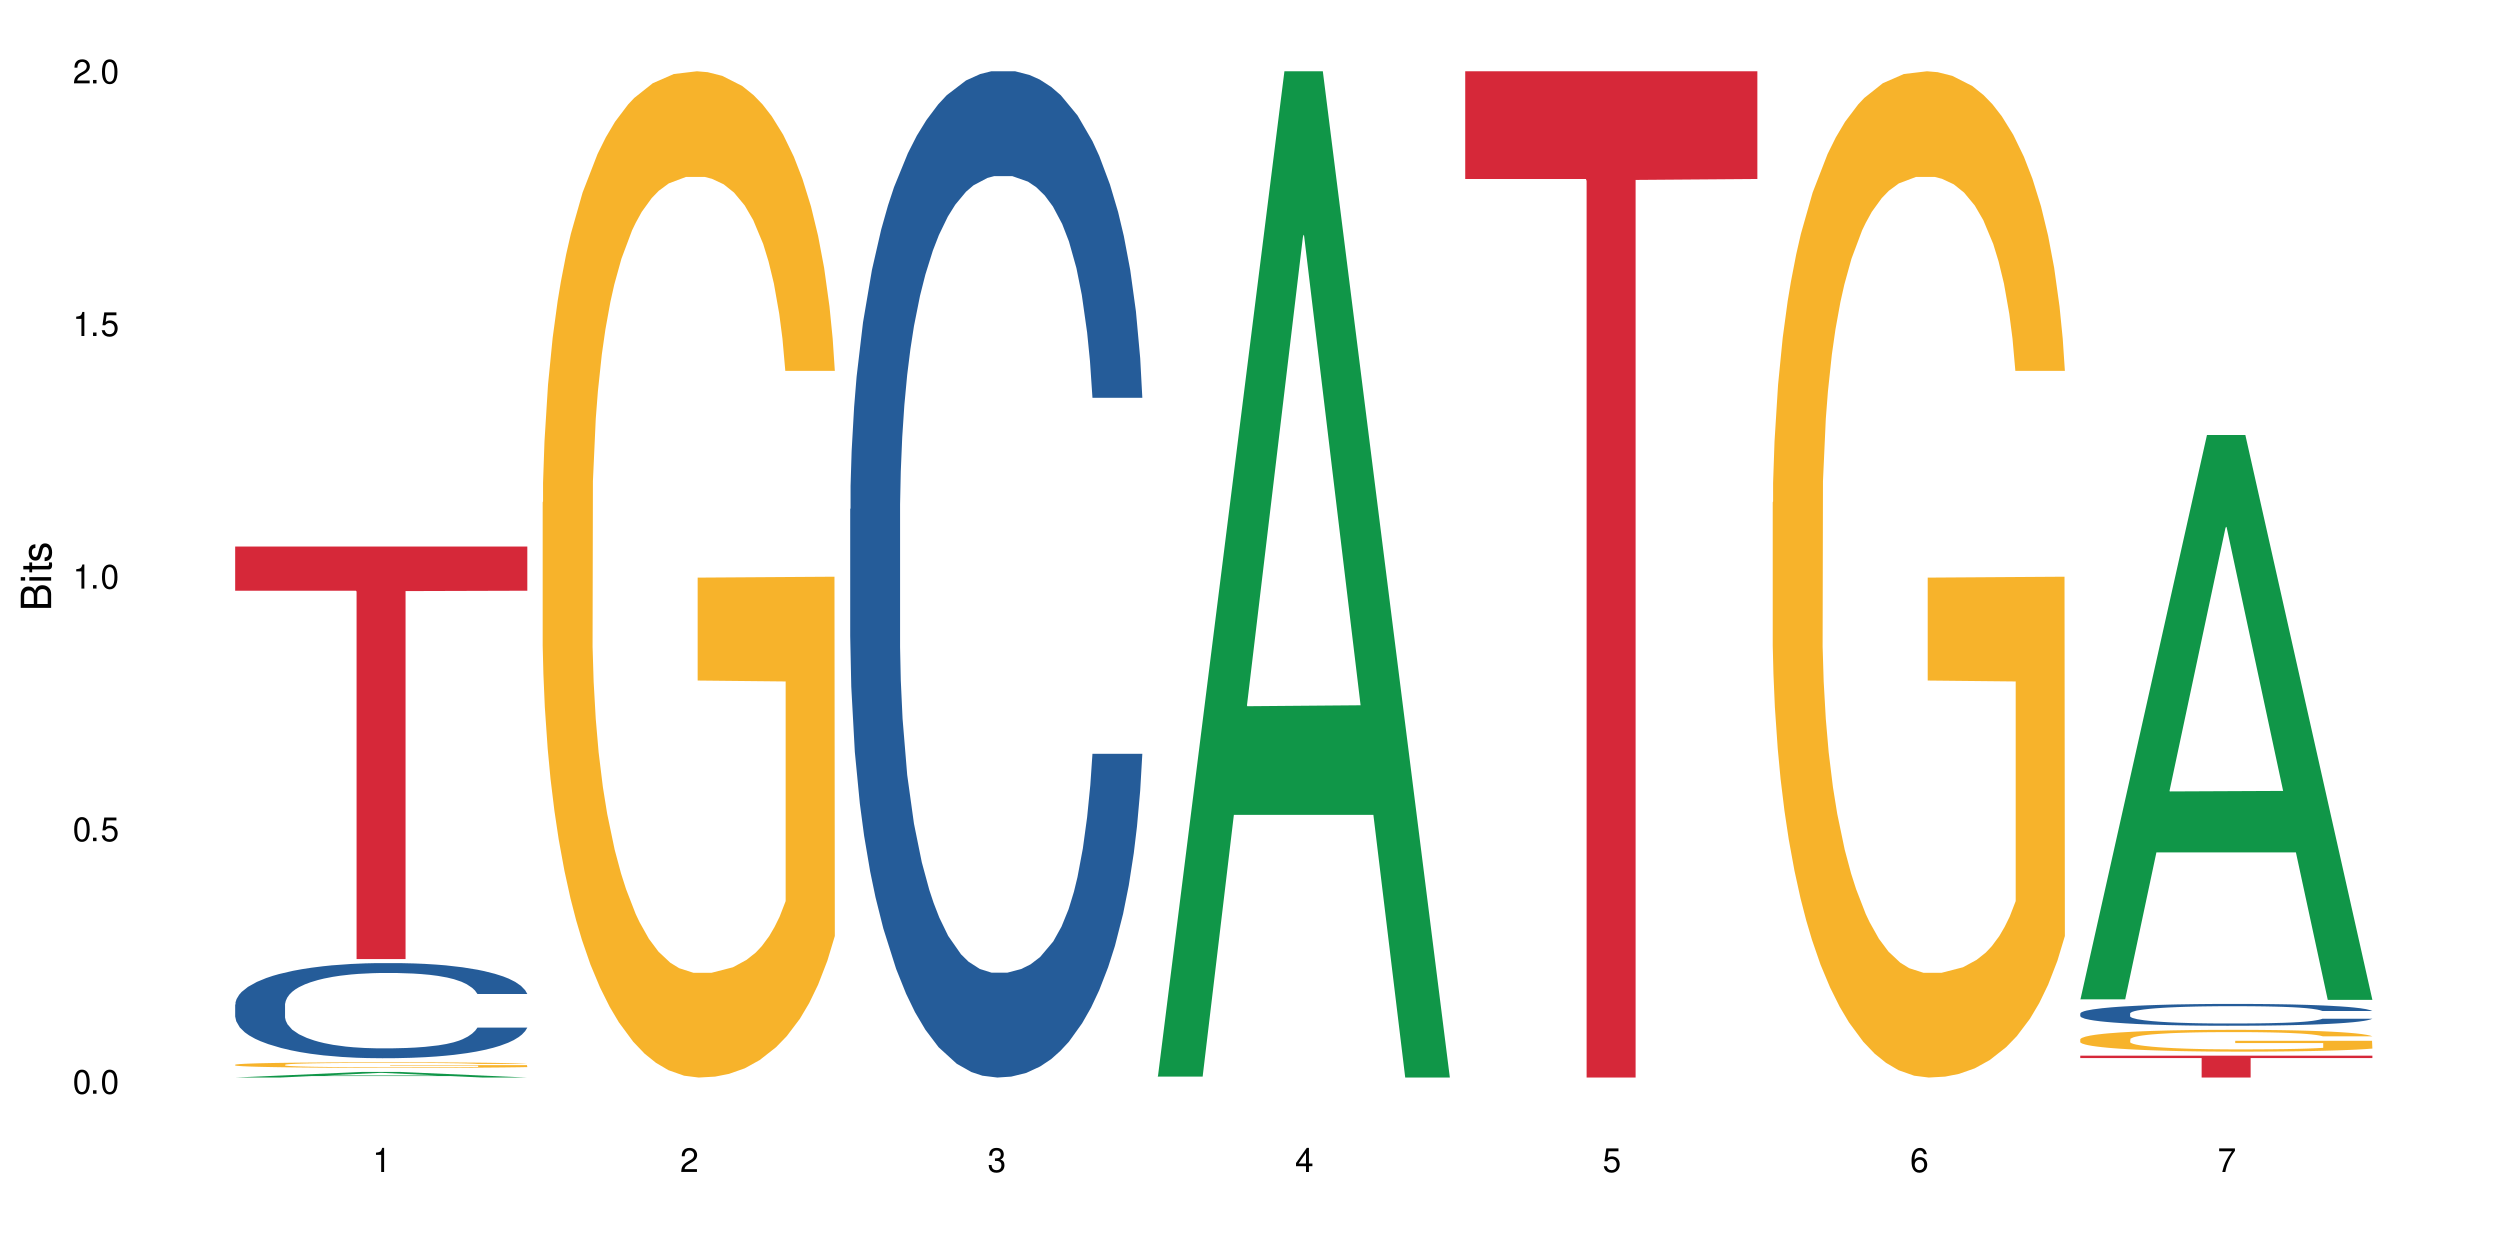 <?xml version="1.0" encoding="UTF-8"?>
<svg xmlns="http://www.w3.org/2000/svg" xmlns:xlink="http://www.w3.org/1999/xlink" width="720" height="360" viewBox="0 0 720 360">
<defs>
<g>
<g id="glyph-0-0">
</g>
<g id="glyph-0-1">
<path d="M 2.641 -6.938 C 2 -6.938 1.422 -6.656 1.078 -6.172 C 0.641 -5.562 0.406 -4.641 0.406 -3.359 C 0.406 -1.016 1.188 0.219 2.641 0.219 C 4.078 0.219 4.859 -1.016 4.859 -3.297 C 4.859 -4.641 4.656 -5.547 4.203 -6.172 C 3.844 -6.656 3.281 -6.938 2.641 -6.938 Z M 2.641 -6.188 C 3.547 -6.188 4 -5.25 4 -3.375 C 4 -1.406 3.562 -0.484 2.625 -0.484 C 1.734 -0.484 1.281 -1.438 1.281 -3.344 C 1.281 -5.25 1.734 -6.188 2.641 -6.188 Z M 2.641 -6.188 "/>
</g>
<g id="glyph-0-2">
<path d="M 1.828 -1 L 0.828 -1 L 0.828 0 L 1.828 0 Z M 1.828 -1 "/>
</g>
<g id="glyph-0-3">
<path d="M 4.562 -6.797 L 1.062 -6.797 L 0.547 -3.094 L 1.328 -3.094 C 1.719 -3.562 2.047 -3.734 2.578 -3.734 C 3.484 -3.734 4.062 -3.109 4.062 -2.094 C 4.062 -1.125 3.484 -0.531 2.578 -0.531 C 1.828 -0.531 1.375 -0.906 1.188 -1.672 L 0.328 -1.672 C 0.453 -1.109 0.547 -0.844 0.75 -0.594 C 1.125 -0.078 1.828 0.219 2.594 0.219 C 3.969 0.219 4.922 -0.781 4.922 -2.219 C 4.922 -3.562 4.031 -4.484 2.719 -4.484 C 2.25 -4.484 1.859 -4.359 1.469 -4.062 L 1.734 -5.969 L 4.562 -5.969 Z M 4.562 -6.797 "/>
</g>
<g id="glyph-0-4">
<path d="M 2.484 -4.938 L 2.484 0 L 3.328 0 L 3.328 -6.938 L 2.766 -6.938 C 2.469 -5.875 2.281 -5.734 0.984 -5.562 L 0.984 -4.938 Z M 2.484 -4.938 "/>
</g>
<g id="glyph-0-5">
<path d="M 4.859 -0.828 L 1.281 -0.828 C 1.359 -1.406 1.672 -1.781 2.5 -2.281 L 3.469 -2.828 C 4.406 -3.344 4.906 -4.062 4.906 -4.906 C 4.906 -5.484 4.672 -6.031 4.266 -6.406 C 3.859 -6.766 3.375 -6.938 2.719 -6.938 C 1.859 -6.938 1.219 -6.625 0.844 -6.031 C 0.609 -5.672 0.5 -5.234 0.484 -4.531 L 1.328 -4.531 C 1.359 -5.016 1.406 -5.281 1.531 -5.516 C 1.75 -5.938 2.188 -6.203 2.703 -6.203 C 3.469 -6.203 4.031 -5.641 4.031 -4.891 C 4.031 -4.344 3.719 -3.859 3.125 -3.516 L 2.234 -3 C 0.812 -2.172 0.406 -1.531 0.328 -0.016 L 4.859 -0.016 Z M 4.859 -0.828 "/>
</g>
<g id="glyph-0-6">
<path d="M 2.125 -3.188 L 2.578 -3.188 C 3.5 -3.188 3.984 -2.766 3.984 -1.922 C 3.984 -1.062 3.469 -0.531 2.594 -0.531 C 1.656 -0.531 1.203 -1 1.156 -2.016 L 0.312 -2.016 C 0.344 -1.453 0.438 -1.094 0.609 -0.781 C 0.953 -0.109 1.625 0.219 2.547 0.219 C 3.953 0.219 4.859 -0.625 4.859 -1.938 C 4.859 -2.828 4.516 -3.297 3.703 -3.594 C 4.344 -3.844 4.656 -4.328 4.656 -5.031 C 4.656 -6.219 3.875 -6.938 2.578 -6.938 C 1.203 -6.938 0.484 -6.172 0.453 -4.703 L 1.297 -4.703 C 1.312 -5.125 1.344 -5.359 1.453 -5.578 C 1.641 -5.969 2.062 -6.203 2.594 -6.203 C 3.344 -6.203 3.797 -5.75 3.797 -5 C 3.797 -4.516 3.609 -4.219 3.25 -4.047 C 3.016 -3.953 2.703 -3.922 2.125 -3.906 Z M 2.125 -3.188 "/>
</g>
<g id="glyph-0-7">
<path d="M 3.141 -1.672 L 3.141 0 L 3.984 0 L 3.984 -1.672 L 4.984 -1.672 L 4.984 -2.438 L 3.984 -2.438 L 3.984 -6.938 L 3.359 -6.938 L 0.266 -2.578 L 0.266 -1.672 Z M 3.141 -2.438 L 1 -2.438 L 3.141 -5.5 Z M 3.141 -2.438 "/>
</g>
<g id="glyph-0-8">
<path d="M 4.781 -5.125 C 4.609 -6.266 3.891 -6.938 2.844 -6.938 C 2.094 -6.938 1.422 -6.578 1.031 -5.953 C 0.594 -5.266 0.406 -4.422 0.406 -3.172 C 0.406 -2 0.578 -1.25 0.984 -0.641 C 1.359 -0.078 1.953 0.219 2.703 0.219 C 3.984 0.219 4.922 -0.75 4.922 -2.094 C 4.922 -3.375 4.062 -4.281 2.844 -4.281 C 2.172 -4.281 1.641 -4.031 1.281 -3.516 C 1.281 -5.234 1.828 -6.188 2.797 -6.188 C 3.391 -6.188 3.797 -5.797 3.938 -5.125 Z M 2.734 -3.531 C 3.547 -3.531 4.062 -2.953 4.062 -2.031 C 4.062 -1.156 3.484 -0.531 2.703 -0.531 C 1.922 -0.531 1.328 -1.188 1.328 -2.078 C 1.328 -2.938 1.906 -3.531 2.734 -3.531 Z M 2.734 -3.531 "/>
</g>
<g id="glyph-0-9">
<path d="M 4.984 -6.797 L 0.438 -6.797 L 0.438 -5.969 L 4.109 -5.969 C 2.5 -3.656 1.828 -2.234 1.328 0 L 2.219 0 C 2.594 -2.172 3.453 -4.047 4.984 -6.094 Z M 4.984 -6.797 "/>
</g>
<g id="glyph-1-0">
</g>
<g id="glyph-1-1">
<path d="M 0 -0.953 L 0 -4.891 C 0 -5.719 -0.234 -6.344 -0.734 -6.797 C -1.188 -7.234 -1.812 -7.469 -2.5 -7.469 C -3.547 -7.469 -4.188 -7 -4.625 -5.875 C -4.984 -6.688 -5.625 -7.094 -6.531 -7.094 C -7.172 -7.094 -7.734 -6.859 -8.141 -6.391 C -8.562 -5.922 -8.75 -5.344 -8.75 -4.5 L -8.75 -0.953 Z M -4.984 -2.062 L -7.766 -2.062 L -7.766 -4.219 C -7.766 -4.844 -7.688 -5.203 -7.453 -5.5 C -7.219 -5.812 -6.859 -5.969 -6.375 -5.969 C -5.891 -5.969 -5.531 -5.812 -5.297 -5.5 C -5.062 -5.203 -4.984 -4.844 -4.984 -4.219 Z M -0.984 -2.062 L -4 -2.062 L -4 -4.781 C -4 -5.766 -3.438 -6.359 -2.484 -6.359 C -1.547 -6.359 -0.984 -5.766 -0.984 -4.781 Z M -0.984 -2.062 "/>
</g>
<g id="glyph-1-2">
<path d="M -6.281 -1.797 L -6.281 -0.797 L 0 -0.797 L 0 -1.797 Z M -8.75 -1.797 L -8.75 -0.797 L -7.484 -0.797 L -7.484 -1.797 Z M -8.75 -1.797 "/>
</g>
<g id="glyph-1-3">
<path d="M -6.281 -3.047 L -6.281 -2.016 L -8.016 -2.016 L -8.016 -1.016 L -6.281 -1.016 L -6.281 -0.172 L -5.469 -0.172 L -5.469 -1.016 L -0.719 -1.016 C -0.078 -1.016 0.281 -1.453 0.281 -2.234 C 0.281 -2.5 0.25 -2.719 0.188 -3.047 L -0.641 -3.047 C -0.609 -2.906 -0.594 -2.766 -0.594 -2.562 C -0.594 -2.141 -0.719 -2.016 -1.156 -2.016 L -5.469 -2.016 L -5.469 -3.047 Z M -6.281 -3.047 "/>
</g>
<g id="glyph-1-4">
<path d="M -4.531 -5.25 C -5.766 -5.25 -6.469 -4.422 -6.469 -2.969 C -6.469 -1.516 -5.719 -0.562 -4.547 -0.562 C -3.562 -0.562 -3.094 -1.062 -2.734 -2.562 L -2.516 -3.484 C -2.344 -4.188 -2.094 -4.469 -1.641 -4.469 C -1.047 -4.469 -0.641 -3.875 -0.641 -3 C -0.641 -2.453 -0.797 -2 -1.062 -1.75 C -1.25 -1.594 -1.422 -1.531 -1.875 -1.469 L -1.875 -0.406 C -0.422 -0.453 0.281 -1.266 0.281 -2.922 C 0.281 -4.5 -0.5 -5.516 -1.719 -5.516 C -2.656 -5.516 -3.172 -4.984 -3.469 -3.734 L -3.703 -2.766 C -3.891 -1.953 -4.156 -1.609 -4.594 -1.609 C -5.188 -1.609 -5.547 -2.125 -5.547 -2.938 C -5.547 -3.75 -5.203 -4.172 -4.531 -4.203 Z M -4.531 -5.25 "/>
</g>
</g>
</defs>
<rect x="-72" y="-36" width="864" height="432" fill="rgb(100%, 100%, 100%)" fill-opacity="1"/>
<path fill-rule="nonzero" fill="rgb(6.275%, 58.824%, 28.235%)" fill-opacity="1" d="M 67.73 310.332 L 67.82 310.328 L 104.227 308.719 L 115.281 308.719 L 151.867 310.332 L 139.012 310.332 L 129.844 309.91 L 89.664 309.91 L 80.676 310.332 L 67.73 310.332 L 93.527 309.738 L 126.156 309.734 L 109.887 308.98 L 109.707 308.98 L 109.527 308.984 L 93.438 309.734 L 93.527 309.738 Z M 67.73 310.332 "/>
<path fill-rule="nonzero" fill="rgb(14.51%, 36.078%, 60%)" fill-opacity="1" d="M 67.73 289.297 L 67.832 289.27 L 67.832 288.668 L 68.141 287.719 L 68.859 286.516 L 69.578 285.688 L 71.426 284.211 L 73.988 282.785 L 76.656 281.684 L 78.605 281.031 L 80.352 280.531 L 84.352 279.602 L 86.918 279.129 L 89.688 278.703 L 93.074 278.277 L 95.535 278.023 L 101.078 277.625 L 105.18 277.449 L 108.363 277.375 L 115.238 277.375 L 119.34 277.473 L 122.316 277.598 L 125.598 277.801 L 128.371 278.023 L 133.191 278.578 L 137.5 279.277 L 139.449 279.68 L 142.527 280.453 L 144.891 281.207 L 146.531 281.855 L 148.379 282.785 L 150.02 283.91 L 151.25 285.188 L 151.867 286.266 L 137.5 286.266 L 136.785 285.262 L 135.961 284.488 L 134.422 283.461 L 132.883 282.734 L 130.73 282.008 L 128.781 281.531 L 126.113 281.055 L 123.754 280.754 L 121.289 280.531 L 118.93 280.379 L 114.414 280.23 L 109.184 280.23 L 107.234 280.281 L 103.23 280.48 L 101.078 280.656 L 98 281.004 L 95.844 281.332 L 93.281 281.832 L 91.535 282.258 L 89.379 282.91 L 87.84 283.484 L 86.098 284.312 L 85.07 284.938 L 84.148 285.641 L 83.328 286.465 L 82.711 287.344 L 82.301 288.27 L 82.094 289.172 L 82.094 293.051 L 82.301 293.953 L 82.812 295.008 L 84.148 296.535 L 86.098 297.863 L 88.355 298.914 L 90.508 299.664 L 91.742 300.016 L 93.383 300.418 L 95.945 300.918 L 99.641 301.418 L 101.797 301.617 L 105.078 301.82 L 108.465 301.918 L 112.98 301.918 L 116.98 301.82 L 119.648 301.695 L 122.418 301.492 L 126.215 301.066 L 128.574 300.668 L 130.629 300.191 L 132.168 299.715 L 133.191 299.312 L 134.73 298.539 L 135.961 297.688 L 136.887 296.809 L 137.5 295.957 L 151.867 295.957 L 151.25 296.961 L 150.328 297.938 L 149.402 298.664 L 147.969 299.539 L 146.324 300.316 L 143.965 301.191 L 142.016 301.77 L 139.449 302.395 L 137.09 302.871 L 134.527 303.297 L 130.73 303.797 L 128.266 304.047 L 125.598 304.273 L 122.418 304.473 L 118.418 304.648 L 114.109 304.75 L 110.105 304.773 L 105.797 304.723 L 102.617 304.625 L 98.41 304.398 L 93.176 303.949 L 89.379 303.473 L 86.406 302.996 L 83.84 302.496 L 80.969 301.82 L 77.273 300.715 L 75.016 299.863 L 73.477 299.164 L 71.734 298.188 L 70.5 297.309 L 69.066 295.906 L 68.039 294.129 L 67.73 292.754 Z M 67.73 289.297 "/>
<path fill-rule="nonzero" fill="rgb(96.863%, 70.196%, 16.863%)" fill-opacity="1" d="M 67.73 306.629 L 67.832 306.629 L 67.832 306.598 L 68.242 306.531 L 69.27 306.441 L 70.605 306.367 L 72.039 306.309 L 72.965 306.277 L 74.504 306.23 L 75.836 306.199 L 79.223 306.133 L 83.531 306.07 L 85.891 306.043 L 88.559 306.02 L 92.355 305.992 L 94.102 305.98 L 99.438 305.957 L 105.488 305.941 L 112.16 305.938 L 115.238 305.938 L 119.441 305.945 L 125.188 305.961 L 128.473 305.977 L 131.039 305.992 L 133.707 306.012 L 136.988 306.039 L 140.066 306.074 L 142.527 306.109 L 144.992 306.156 L 147.043 306.203 L 148.789 306.254 L 150.328 306.316 L 151.25 306.367 L 151.867 306.418 L 137.605 306.418 L 136.785 306.367 L 135.859 306.328 L 134.32 306.277 L 132.781 306.242 L 131.242 306.215 L 128.371 306.176 L 125.906 306.152 L 122.828 306.133 L 119.855 306.121 L 116.469 306.109 L 108.977 306.109 L 104.055 306.117 L 101.18 306.129 L 99.129 306.141 L 96.254 306.164 L 94.512 306.18 L 93.484 306.191 L 90.406 306.238 L 88.355 306.281 L 87.227 306.309 L 85.789 306.352 L 84.762 306.391 L 83.633 306.453 L 83.02 306.496 L 82.199 306.598 L 82.094 306.863 L 82.402 306.918 L 83.02 306.977 L 83.84 307.031 L 85.07 307.086 L 86.301 307.129 L 88.457 307.188 L 90.305 307.227 L 91.742 307.25 L 94.512 307.289 L 95.641 307.305 L 98.309 307.332 L 101.078 307.352 L 104.465 307.367 L 107.027 307.379 L 111.133 307.387 L 116.363 307.387 L 122.52 307.375 L 126.422 307.363 L 129.09 307.352 L 130.832 307.344 L 132.988 307.324 L 134.527 307.312 L 135.961 307.297 L 137.707 307.27 L 137.707 306.918 L 112.363 306.914 L 112.363 306.75 L 151.762 306.75 L 151.867 307.324 L 149.711 307.367 L 147.043 307.402 L 144.48 307.434 L 141.812 307.457 L 138.016 307.488 L 134.938 307.504 L 130.215 307.523 L 125.906 307.539 L 121.395 307.547 L 117.391 307.551 L 112.672 307.555 L 108.465 307.551 L 103.949 307.543 L 100.359 307.531 L 97.074 307.516 L 93.793 307.496 L 89.688 307.465 L 87.02 307.441 L 84.25 307.41 L 81.48 307.371 L 79.016 307.332 L 77.375 307.301 L 75.734 307.266 L 73.988 307.223 L 72.348 307.172 L 71.117 307.125 L 69.988 307.074 L 69.168 307.023 L 68.348 306.957 L 67.938 306.906 L 67.73 306.859 Z M 67.73 306.629 "/>
<path fill-rule="nonzero" fill="rgb(83.922%, 15.686%, 22.353%)" fill-opacity="1" d="M 67.73 157.406 L 151.867 157.406 L 151.867 170.125 L 116.801 170.234 L 116.801 276.211 L 102.695 276.211 L 102.695 170.348 L 102.488 170.125 L 67.73 170.125 Z M 67.73 157.406 "/>
<path fill-rule="nonzero" fill="rgb(96.863%, 70.196%, 16.863%)" fill-opacity="1" d="M 156.293 144.652 L 156.398 144.387 L 156.398 139.094 L 156.809 127.184 L 157.832 110.777 L 159.168 97.277 L 160.605 86.691 L 161.527 81.133 L 163.066 73.195 L 164.398 67.371 L 167.785 55.461 L 172.094 44.348 L 174.457 39.582 L 177.121 35.082 L 180.918 30.055 L 182.664 28.203 L 188 23.965 L 194.051 21.32 L 200.723 20.527 L 203.801 20.789 L 208.008 21.848 L 213.754 24.762 L 217.035 27.406 L 219.602 30.055 L 222.27 33.496 L 225.551 38.789 L 228.629 45.141 L 231.094 51.492 L 233.555 59.43 L 235.605 67.902 L 237.352 77.164 L 238.891 88.281 L 239.812 97.543 L 240.43 106.805 L 226.168 106.805 L 225.348 97.543 L 224.422 90.398 L 222.883 81.664 L 221.344 75.312 L 219.805 70.281 L 216.934 63.402 L 214.473 59.168 L 211.395 55.461 L 208.418 53.078 L 205.031 51.492 L 202.98 50.961 L 197.543 50.961 L 192.617 52.816 L 189.742 54.934 L 187.691 57.051 L 184.816 61.02 L 183.074 64.195 L 182.047 66.312 L 178.969 74.516 L 176.918 81.93 L 175.789 86.957 L 174.352 94.898 L 173.328 102.043 L 172.199 112.629 L 171.582 120.57 L 170.762 138.566 L 170.66 186.207 L 170.965 196.262 L 171.582 207.113 L 172.402 216.641 L 173.633 226.699 L 174.867 234.375 L 177.02 244.695 L 178.867 251.578 L 180.305 256.078 L 183.074 263.223 L 184.203 265.605 L 186.871 270.367 L 189.641 274.074 L 193.027 277.25 L 195.59 278.836 L 199.695 280.16 L 204.93 280.16 L 211.086 278.574 L 214.984 276.457 L 217.652 274.34 L 219.395 272.484 L 221.551 269.574 L 223.09 266.926 L 224.527 264.016 L 226.27 259.516 L 226.27 196.262 L 200.926 195.996 L 200.926 166.355 L 240.328 166.09 L 240.43 269.574 L 238.273 276.719 L 235.605 283.602 L 233.043 288.895 L 230.375 293.395 L 226.578 298.422 L 223.5 301.598 L 218.781 305.305 L 214.473 307.688 L 209.957 309.273 L 205.953 310.066 L 201.234 310.332 L 197.027 309.805 L 192.512 308.215 L 188.922 306.098 L 185.641 303.453 L 182.355 300.012 L 178.25 294.453 L 175.582 289.953 L 172.812 284.395 L 170.043 277.777 L 167.582 270.633 L 165.938 265.074 L 164.297 258.723 L 162.555 250.781 L 160.91 241.785 L 159.68 233.578 L 158.551 224.316 L 157.73 215.582 L 156.91 203.672 L 156.5 194.145 L 156.293 185.941 Z M 156.293 144.652 "/>
<path fill-rule="nonzero" fill="rgb(14.51%, 36.078%, 60%)" fill-opacity="1" d="M 244.859 146.621 L 244.961 146.355 L 244.961 140 L 245.27 129.934 L 245.988 117.215 L 246.703 108.477 L 248.551 92.844 L 251.117 77.746 L 253.785 66.09 L 255.734 59.203 L 257.477 53.902 L 261.48 44.102 L 264.043 39.07 L 266.816 34.566 L 270.199 30.062 L 272.664 27.414 L 278.203 23.176 L 282.309 21.32 L 285.488 20.527 L 292.363 20.527 L 296.469 21.586 L 299.441 22.91 L 302.727 25.031 L 305.496 27.414 L 310.32 33.242 L 314.629 40.66 L 316.578 44.898 L 319.656 53.109 L 322.016 61.055 L 323.656 67.945 L 325.504 77.746 L 327.145 89.668 L 328.379 103.176 L 328.992 114.566 L 314.629 114.566 L 313.91 103.973 L 313.09 95.758 L 311.551 84.898 L 310.012 77.215 L 307.855 69.535 L 305.906 64.5 L 303.238 59.469 L 300.879 56.289 L 298.418 53.902 L 296.059 52.316 L 291.543 50.727 L 286.309 50.727 L 284.359 51.254 L 280.359 53.375 L 278.203 55.23 L 275.125 58.938 L 272.973 62.383 L 270.406 67.68 L 268.66 72.184 L 266.508 79.07 L 264.969 85.164 L 263.223 93.906 L 262.199 100.527 L 261.273 107.945 L 260.453 116.688 L 259.84 125.957 L 259.426 135.762 L 259.223 145.297 L 259.223 186.355 L 259.426 195.895 L 259.941 207.02 L 261.273 223.18 L 263.223 237.219 L 265.48 248.344 L 267.637 256.293 L 268.867 260 L 270.508 264.238 L 273.074 269.535 L 276.77 274.836 L 278.922 276.953 L 282.207 279.074 L 285.59 280.133 L 290.105 280.133 L 294.109 279.074 L 296.773 277.75 L 299.547 275.629 L 303.344 271.125 L 305.703 266.887 L 307.754 261.855 L 309.293 256.82 L 310.32 252.582 L 311.859 244.371 L 313.09 235.363 L 314.012 226.094 L 314.629 217.086 L 328.992 217.086 L 328.379 227.684 L 327.453 238.012 L 326.531 245.695 L 325.094 254.969 L 323.453 263.18 L 321.094 272.449 L 319.145 278.543 L 316.578 285.168 L 314.219 290.199 L 311.652 294.703 L 307.855 300 L 305.395 302.648 L 302.727 305.035 L 299.547 307.152 L 295.543 309.008 L 291.234 310.066 L 287.234 310.332 L 282.926 309.801 L 279.742 308.742 L 275.535 306.359 L 270.305 301.59 L 266.508 296.559 L 263.531 291.523 L 260.965 286.227 L 258.094 279.074 L 254.398 267.418 L 252.145 258.41 L 250.605 250.992 L 248.859 240.664 L 247.629 231.391 L 246.191 216.555 L 245.164 197.746 L 244.859 183.18 Z M 244.859 146.621 "/>
<path fill-rule="nonzero" fill="rgb(6.275%, 58.824%, 28.235%)" fill-opacity="1" d="M 333.422 310.059 L 333.512 309.789 L 369.914 20.527 L 380.973 20.527 L 417.555 310.332 L 404.703 310.332 L 395.535 234.684 L 355.355 234.684 L 346.363 310.059 L 333.422 310.059 L 359.219 203.391 L 391.848 203.117 L 375.578 67.875 L 375.398 67.602 L 375.219 68.418 L 359.129 203.117 L 359.219 203.391 Z M 333.422 310.059 "/>
<path fill-rule="nonzero" fill="rgb(83.922%, 15.686%, 22.353%)" fill-opacity="1" d="M 421.984 20.527 L 506.121 20.527 L 506.121 51.547 L 471.055 51.82 L 471.055 310.332 L 456.945 310.332 L 456.945 52.094 L 456.742 51.547 L 421.984 51.547 Z M 421.984 20.527 "/>
<path fill-rule="nonzero" fill="rgb(96.863%, 70.196%, 16.863%)" fill-opacity="1" d="M 510.547 144.652 L 510.652 144.387 L 510.652 139.094 L 511.062 127.184 L 512.086 110.777 L 513.422 97.277 L 514.855 86.691 L 515.781 81.133 L 517.32 73.195 L 518.652 67.371 L 522.039 55.461 L 526.348 44.348 L 528.707 39.582 L 531.375 35.082 L 535.172 30.055 L 536.918 28.203 L 542.254 23.965 L 548.305 21.32 L 554.977 20.527 L 558.055 20.789 L 562.262 21.848 L 568.008 24.762 L 571.289 27.406 L 573.855 30.055 L 576.523 33.496 L 579.805 38.789 L 582.883 45.141 L 585.348 51.492 L 587.809 59.43 L 589.859 67.902 L 591.605 77.164 L 593.145 88.281 L 594.066 97.543 L 594.684 106.805 L 580.422 106.805 L 579.602 97.543 L 578.676 90.398 L 577.137 81.664 L 575.598 75.312 L 574.059 70.281 L 571.188 63.402 L 568.723 59.168 L 565.645 55.461 L 562.672 53.078 L 559.285 51.492 L 557.234 50.961 L 551.793 50.961 L 546.871 52.816 L 543.996 54.934 L 541.945 57.051 L 539.07 61.02 L 537.328 64.195 L 536.301 66.312 L 533.223 74.516 L 531.172 81.93 L 530.043 86.957 L 528.605 94.898 L 527.582 102.043 L 526.453 112.629 L 525.836 120.57 L 525.016 138.566 L 524.914 186.207 L 525.219 196.262 L 525.836 207.113 L 526.656 216.641 L 527.887 226.699 L 529.121 234.375 L 531.273 244.695 L 533.121 251.578 L 534.559 256.078 L 537.328 263.223 L 538.457 265.605 L 541.125 270.367 L 543.895 274.074 L 547.281 277.25 L 549.844 278.836 L 553.949 280.16 L 559.184 280.16 L 565.34 278.574 L 569.238 276.457 L 571.906 274.34 L 573.648 272.484 L 575.805 269.574 L 577.344 266.926 L 578.781 264.016 L 580.523 259.516 L 580.523 196.262 L 555.18 195.996 L 555.18 166.355 L 594.582 166.09 L 594.684 269.574 L 592.527 276.719 L 589.859 283.602 L 587.297 288.895 L 584.629 293.395 L 580.832 298.422 L 577.754 301.598 L 573.035 305.305 L 568.723 307.688 L 564.211 309.273 L 560.207 310.066 L 555.488 310.332 L 551.281 309.805 L 546.766 308.215 L 543.176 306.098 L 539.895 303.453 L 536.609 300.012 L 532.504 294.453 L 529.836 289.953 L 527.066 284.395 L 524.297 277.777 L 521.836 270.633 L 520.191 265.074 L 518.551 258.723 L 516.809 250.781 L 515.164 241.785 L 513.934 233.578 L 512.805 224.316 L 511.984 215.582 L 511.164 203.672 L 510.754 194.145 L 510.547 185.941 Z M 510.547 144.652 "/>
<path fill-rule="nonzero" fill="rgb(6.275%, 58.824%, 28.235%)" fill-opacity="1" d="M 599.113 287.812 L 599.203 287.66 L 635.605 125.289 L 646.664 125.289 L 683.246 287.965 L 670.395 287.965 L 661.223 245.5 L 621.043 245.5 L 612.055 287.812 L 599.113 287.812 L 624.91 227.934 L 657.539 227.781 L 641.27 151.867 L 641.09 151.715 L 640.91 152.172 L 624.82 227.781 L 624.91 227.934 Z M 599.113 287.812 "/>
<path fill-rule="nonzero" fill="rgb(14.51%, 36.078%, 60%)" fill-opacity="1" d="M 599.113 291.867 L 599.215 291.859 L 599.215 291.723 L 599.523 291.504 L 600.238 291.227 L 600.957 291.039 L 602.805 290.699 L 605.371 290.371 L 608.039 290.117 L 609.988 289.969 L 611.73 289.855 L 615.734 289.641 L 618.297 289.531 L 621.07 289.434 L 624.453 289.336 L 626.918 289.277 L 632.457 289.188 L 636.562 289.145 L 639.742 289.129 L 646.617 289.129 L 650.723 289.152 L 653.695 289.18 L 656.98 289.227 L 659.75 289.277 L 664.574 289.406 L 668.883 289.566 L 670.832 289.656 L 673.91 289.836 L 676.27 290.008 L 677.91 290.16 L 679.758 290.371 L 681.398 290.629 L 682.633 290.922 L 683.246 291.172 L 668.883 291.172 L 668.164 290.941 L 667.344 290.762 L 665.805 290.527 L 664.266 290.359 L 662.109 290.191 L 660.16 290.082 L 657.492 289.973 L 655.133 289.906 L 652.672 289.855 L 650.312 289.82 L 645.797 289.785 L 640.562 289.785 L 638.613 289.797 L 634.613 289.844 L 632.457 289.883 L 629.379 289.965 L 627.227 290.039 L 624.66 290.152 L 622.914 290.25 L 620.762 290.398 L 619.223 290.531 L 617.477 290.723 L 616.453 290.867 L 615.527 291.027 L 614.707 291.215 L 614.09 291.418 L 613.68 291.629 L 613.477 291.836 L 613.477 292.73 L 613.68 292.938 L 614.195 293.18 L 615.527 293.527 L 617.477 293.832 L 619.734 294.074 L 621.891 294.246 L 623.121 294.328 L 624.762 294.422 L 627.328 294.535 L 631.02 294.648 L 633.176 294.695 L 636.461 294.742 L 639.844 294.766 L 644.359 294.766 L 648.359 294.742 L 651.027 294.715 L 653.801 294.668 L 657.594 294.57 L 659.957 294.477 L 662.008 294.367 L 663.547 294.258 L 664.574 294.168 L 666.113 293.988 L 667.344 293.793 L 668.266 293.594 L 668.883 293.395 L 683.246 293.395 L 682.633 293.625 L 681.707 293.852 L 680.785 294.02 L 679.348 294.219 L 677.707 294.398 L 675.348 294.598 L 673.398 294.73 L 670.832 294.875 L 668.473 294.984 L 665.906 295.082 L 662.109 295.195 L 659.648 295.254 L 656.98 295.305 L 653.801 295.352 L 649.797 295.391 L 645.488 295.414 L 641.488 295.422 L 637.176 295.41 L 633.996 295.387 L 629.789 295.336 L 624.559 295.23 L 620.762 295.121 L 617.785 295.012 L 615.219 294.898 L 612.348 294.742 L 608.652 294.488 L 606.395 294.293 L 604.855 294.133 L 603.113 293.91 L 601.883 293.707 L 600.445 293.387 L 599.418 292.977 L 599.113 292.66 Z M 599.113 291.867 "/>
<path fill-rule="nonzero" fill="rgb(96.863%, 70.196%, 16.863%)" fill-opacity="1" d="M 599.113 299.281 L 599.215 299.273 L 599.215 299.16 L 599.625 298.902 L 600.652 298.543 L 601.984 298.25 L 603.422 298.02 L 604.344 297.902 L 605.883 297.727 L 607.219 297.602 L 610.602 297.344 L 614.914 297.102 L 617.273 297 L 619.941 296.902 L 623.738 296.793 L 625.48 296.75 L 630.816 296.66 L 636.871 296.602 L 643.539 296.586 L 646.617 296.59 L 650.824 296.613 L 656.57 296.676 L 659.852 296.734 L 662.418 296.793 L 665.086 296.867 L 668.367 296.98 L 671.445 297.121 L 673.91 297.258 L 676.371 297.43 L 678.426 297.613 L 680.168 297.812 L 681.707 298.055 L 682.633 298.258 L 683.246 298.457 L 668.984 298.457 L 668.164 298.258 L 667.242 298.102 L 665.703 297.914 L 664.164 297.773 L 662.625 297.664 L 659.75 297.516 L 657.289 297.422 L 654.211 297.344 L 651.234 297.293 L 647.848 297.258 L 645.797 297.246 L 640.359 297.246 L 635.434 297.285 L 632.559 297.332 L 630.508 297.379 L 627.637 297.465 L 625.891 297.531 L 624.863 297.578 L 621.785 297.758 L 619.734 297.918 L 618.605 298.027 L 617.168 298.199 L 616.145 298.355 L 615.016 298.586 L 614.398 298.758 L 613.578 299.148 L 613.477 300.184 L 613.785 300.398 L 614.398 300.637 L 615.219 300.844 L 616.453 301.062 L 617.684 301.227 L 619.836 301.453 L 621.684 301.602 L 623.121 301.699 L 625.891 301.855 L 627.02 301.906 L 629.688 302.008 L 632.457 302.09 L 635.844 302.16 L 638.41 302.191 L 642.512 302.223 L 647.746 302.223 L 653.902 302.188 L 657.801 302.141 L 660.469 302.094 L 662.211 302.055 L 664.367 301.992 L 665.906 301.934 L 667.344 301.871 L 669.086 301.773 L 669.086 300.398 L 643.742 300.395 L 643.742 299.75 L 683.145 299.746 L 683.246 301.992 L 681.094 302.148 L 678.426 302.297 L 675.859 302.41 L 673.191 302.508 L 669.395 302.617 L 666.316 302.688 L 661.598 302.766 L 657.289 302.82 L 652.773 302.855 L 648.773 302.871 L 644.051 302.875 L 639.844 302.863 L 635.332 302.832 L 631.738 302.785 L 628.457 302.727 L 625.172 302.652 L 621.07 302.531 L 618.402 302.434 L 615.629 302.312 L 612.859 302.172 L 610.398 302.016 L 608.758 301.895 L 607.113 301.758 L 605.371 301.582 L 603.73 301.387 L 602.496 301.211 L 601.367 301.008 L 600.547 300.82 L 599.727 300.562 L 599.316 300.355 L 599.113 300.176 Z M 599.113 299.281 "/>
<path fill-rule="nonzero" fill="rgb(83.922%, 15.686%, 22.353%)" fill-opacity="1" d="M 599.113 304.039 L 683.246 304.039 L 683.246 304.715 L 648.184 304.719 L 648.184 310.332 L 634.074 310.332 L 634.074 304.727 L 633.871 304.715 L 599.113 304.715 Z M 599.113 304.039 "/>
<g fill="rgb(0%, 0%, 0%)" fill-opacity="1">
<use xlink:href="#glyph-0-1" x="20.965" y="314.993"/>
<use xlink:href="#glyph-0-2" x="25.965" y="314.993"/>
<use xlink:href="#glyph-0-1" x="28.965" y="314.993"/>
</g>
<g fill="rgb(0%, 0%, 0%)" fill-opacity="1">
<use xlink:href="#glyph-0-1" x="20.965" y="242.251"/>
<use xlink:href="#glyph-0-2" x="25.965" y="242.251"/>
<use xlink:href="#glyph-0-3" x="28.965" y="242.251"/>
</g>
<g fill="rgb(0%, 0%, 0%)" fill-opacity="1">
<use xlink:href="#glyph-0-4" x="20.965" y="169.509"/>
<use xlink:href="#glyph-0-2" x="25.965" y="169.509"/>
<use xlink:href="#glyph-0-1" x="28.965" y="169.509"/>
</g>
<g fill="rgb(0%, 0%, 0%)" fill-opacity="1">
<use xlink:href="#glyph-0-4" x="20.965" y="96.767"/>
<use xlink:href="#glyph-0-2" x="25.965" y="96.767"/>
<use xlink:href="#glyph-0-3" x="28.965" y="96.767"/>
</g>
<g fill="rgb(0%, 0%, 0%)" fill-opacity="1">
<use xlink:href="#glyph-0-5" x="20.965" y="24.024"/>
<use xlink:href="#glyph-0-2" x="25.965" y="24.024"/>
<use xlink:href="#glyph-0-1" x="28.965" y="24.024"/>
</g>
<g fill="rgb(0%, 0%, 0%)" fill-opacity="1">
<use xlink:href="#glyph-0-4" x="107.297" y="337.532"/>
</g>
<g fill="rgb(0%, 0%, 0%)" fill-opacity="1">
<use xlink:href="#glyph-0-5" x="195.863" y="337.532"/>
</g>
<g fill="rgb(0%, 0%, 0%)" fill-opacity="1">
<use xlink:href="#glyph-0-6" x="284.426" y="337.532"/>
</g>
<g fill="rgb(0%, 0%, 0%)" fill-opacity="1">
<use xlink:href="#glyph-0-7" x="372.988" y="337.532"/>
</g>
<g fill="rgb(0%, 0%, 0%)" fill-opacity="1">
<use xlink:href="#glyph-0-3" x="461.551" y="337.532"/>
</g>
<g fill="rgb(0%, 0%, 0%)" fill-opacity="1">
<use xlink:href="#glyph-0-8" x="550.117" y="337.532"/>
</g>
<g fill="rgb(0%, 0%, 0%)" fill-opacity="1">
<use xlink:href="#glyph-0-9" x="638.68" y="337.532"/>
</g>
<g fill="rgb(0%, 0%, 0%)" fill-opacity="1">
<use xlink:href="#glyph-1-1" x="14.725" y="176.012"/>
<use xlink:href="#glyph-1-2" x="14.725" y="168.012"/>
<use xlink:href="#glyph-1-3" x="14.725" y="165.012"/>
<use xlink:href="#glyph-1-4" x="14.725" y="162.012"/>
</g>
</svg>
